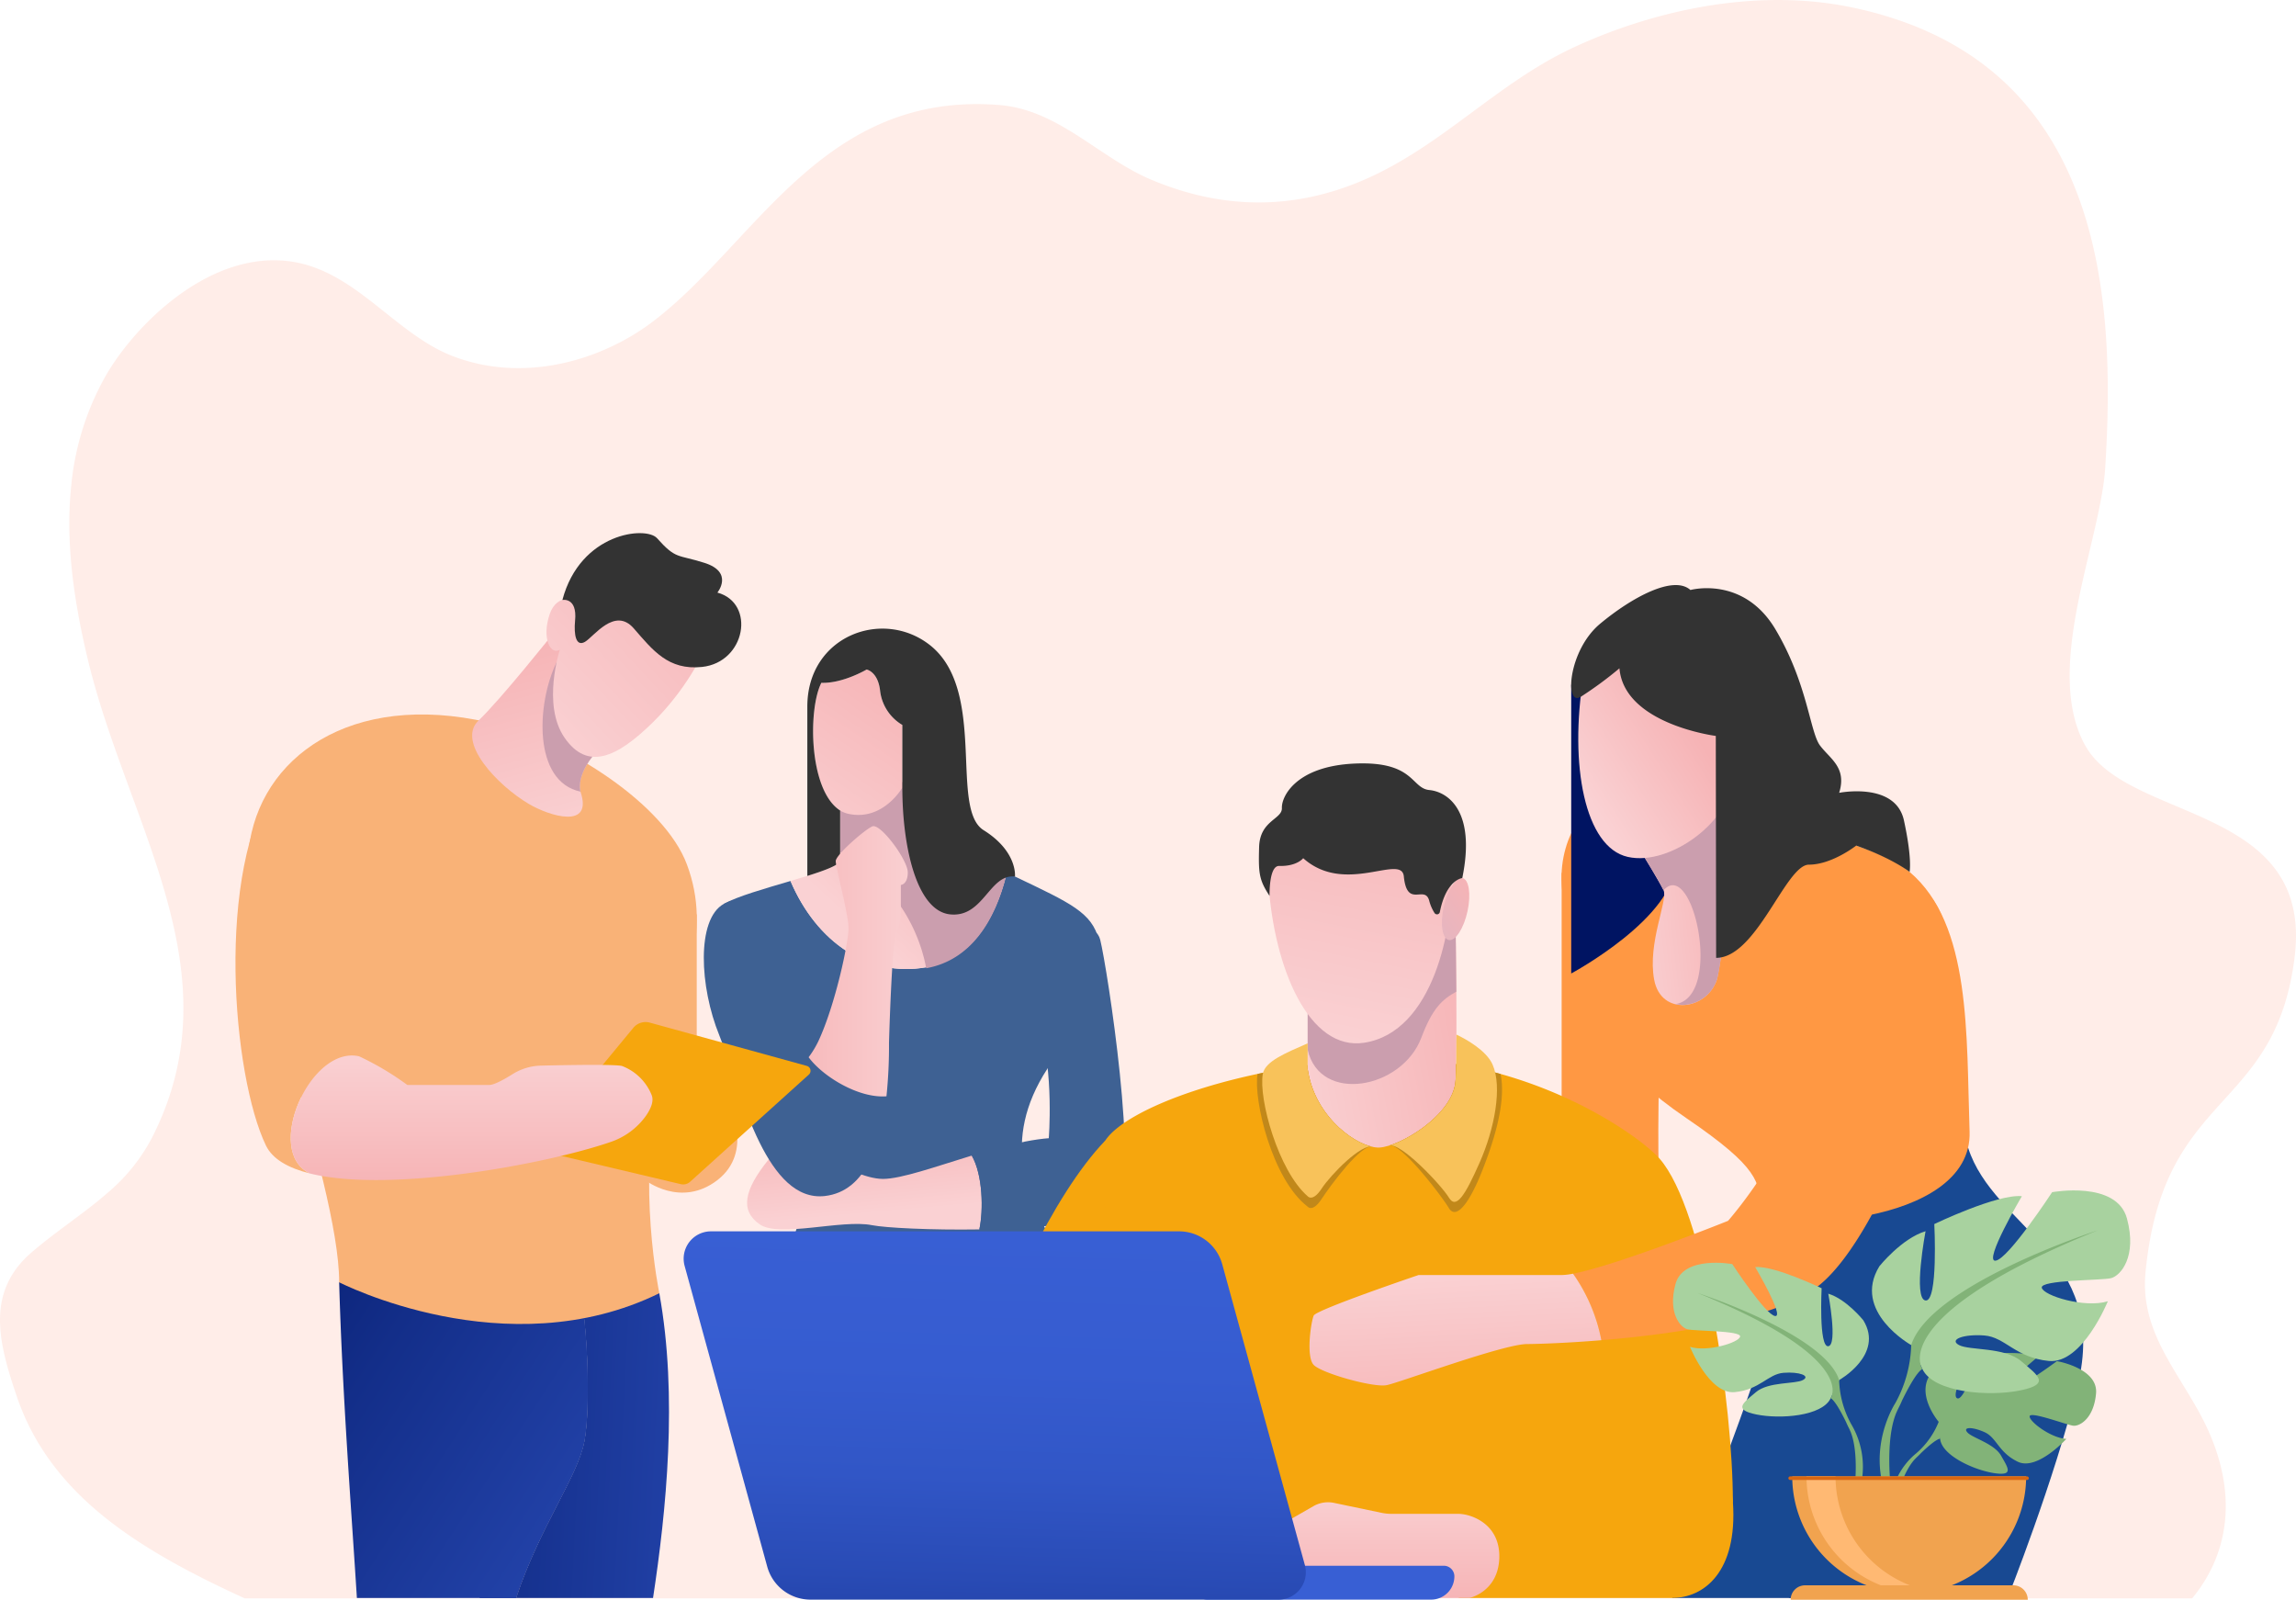 <svg xmlns="http://www.w3.org/2000/svg" xmlns:xlink="http://www.w3.org/1999/xlink" width="570.001" height="397.112" viewBox="0 0 570.001 397.112">
  <defs>
    <linearGradient id="linear-gradient" x1="0.82" y1="0.205" x2="0.293" y2="0.736" gradientUnits="objectBoundingBox">
      <stop offset="0" stop-color="#f6b3b5"/>
      <stop offset="1" stop-color="#fad1d3"/>
    </linearGradient>
    <linearGradient id="linear-gradient-2" x1="0.366" y1="-0.117" x2="0.567" y2="0.831" xlink:href="#linear-gradient"/>
    <linearGradient id="linear-gradient-3" x1="0.78" y1="-0.114" x2="0.167" y2="1.33" xlink:href="#linear-gradient"/>
    <linearGradient id="linear-gradient-4" x1="-0.374" y1="0.5" x2="1.105" y2="0.5" xlink:href="#linear-gradient"/>
    <linearGradient id="linear-gradient-5" x1="0.493" y1="1.236" x2="0.514" y2="-0.278" gradientUnits="objectBoundingBox">
      <stop offset="0" stop-color="#001462"/>
      <stop offset="0.069" stop-color="#071e71"/>
      <stop offset="0.252" stop-color="#183594"/>
      <stop offset="0.437" stop-color="#2647b0"/>
      <stop offset="0.623" stop-color="#3054c4"/>
      <stop offset="0.81" stop-color="#365cd0"/>
      <stop offset="1" stop-color="#385fd4"/>
    </linearGradient>
    <linearGradient id="linear-gradient-6" x1="1.087" y1="0.417" x2="-0.153" y2="0.767" gradientUnits="objectBoundingBox">
      <stop offset="0" stop-color="#f6b3b5"/>
      <stop offset="0.991" stop-color="#fad1d3"/>
    </linearGradient>
    <linearGradient id="linear-gradient-7" x1="0.561" y1="0.433" x2="0.105" y2="0.79" xlink:href="#linear-gradient-6"/>
    <linearGradient id="linear-gradient-8" x1="1.154" y1="0.34" x2="-0.141" y2="0.687" xlink:href="#linear-gradient-6"/>
    <linearGradient id="linear-gradient-9" x1="0.567" y1="-0.104" x2="0.42" y2="0.968" xlink:href="#linear-gradient-6"/>
    <linearGradient id="linear-gradient-10" x1="-3.555" y1="6.748" x2="0.835" y2="-0.016" gradientUnits="objectBoundingBox">
      <stop offset="0" stop-color="#8cc6ff"/>
      <stop offset="1" stop-color="#f6b3b5"/>
    </linearGradient>
    <linearGradient id="linear-gradient-11" x1="0.5" y1="1.073" x2="0.5" y2="-0.165" xlink:href="#linear-gradient-6"/>
    <linearGradient id="linear-gradient-12" x1="0.6" y1="1.4" x2="0.415" y2="-0.007" xlink:href="#linear-gradient-6"/>
    <linearGradient id="linear-gradient-13" x1="-2.302" y1="0.233" x2="4.871" y2="0.924" gradientUnits="objectBoundingBox">
      <stop offset="0.105" stop-color="#001462"/>
      <stop offset="0.297" stop-color="#132e89"/>
      <stop offset="0.49" stop-color="#2343aa"/>
      <stop offset="0.675" stop-color="#2e52c1"/>
      <stop offset="0.849" stop-color="#355bcf"/>
      <stop offset="1" stop-color="#385fd4"/>
    </linearGradient>
    <linearGradient id="linear-gradient-14" x1="-2.16" y1="0.268" x2="5.982" y2="0.959" xlink:href="#linear-gradient-13"/>
    <linearGradient id="linear-gradient-15" x1="-0.999" y1="-0.736" x2="2.936" y2="2.477" xlink:href="#linear-gradient-13"/>
    <linearGradient id="linear-gradient-16" x1="0.414" y1="0.064" x2="0.577" y2="1.038" xlink:href="#linear-gradient"/>
    <linearGradient id="linear-gradient-17" x1="1.006" y1="-0.155" x2="-0.018" y2="0.867" xlink:href="#linear-gradient"/>
    <linearGradient id="linear-gradient-18" x1="0.5" y1="0.963" x2="0.5" y2="0.053" xlink:href="#linear-gradient"/>
    <linearGradient id="linear-gradient-19" x1="-13.998" y1="0.933" x2="-13.92" y2="-0.689" gradientUnits="objectBoundingBox">
      <stop offset="0" stop-color="#001462"/>
      <stop offset="0.118" stop-color="#0e277f"/>
      <stop offset="0.267" stop-color="#1d3b9e"/>
      <stop offset="0.424" stop-color="#294bb5"/>
      <stop offset="0.591" stop-color="#3156c6"/>
      <stop offset="0.773" stop-color="#365cd0"/>
      <stop offset="1" stop-color="#385fd4"/>
    </linearGradient>
  </defs>
  <g id="_3" data-name="3" transform="translate(16542.002 2218)">
    <g id="Group_169701" data-name="Group 169701">
      <g id="Group_169692" data-name="Group 169692">
        <g id="Group_169351" data-name="Group 169351" transform="translate(-6199.001 -3793.441)">
          <path id="Path_80300" data-name="Path 80300" d="M678.293,317.954c-4.821,39.255-32.637,32.723-37.029,78.366-1.567,16.291,10.289,26.532,16.18,40.637,6.524,15.59,4.213,29.6-4.6,40.283H169.362c-10.688-4.906-20.887-10.126-29.764-16.394-12.221-8.612-21.893-19.228-26.825-33.782-4.452-13.151-7.882-25.838,3.813-35.813,6.349-5.423,12.958-9.608,18.7-14.635a45.448,45.448,0,0,0,11.033-13.655c21.076-41.21-5.96-77.527-15.889-118.763-.958-4.007-1.835-8.054-2.534-12.115-1.821-10.343-2.668-20.836-1.588-31.057a68.448,68.448,0,0,1,8.478-27.132c7.373-12.919,26.472-32,46.995-28.359,15.421,2.739,25.125,17.811,39.049,23.262,17.547,6.868,37.014,1.376,50.159-8.721,25.566-19.637,41.949-56.963,85.645-53.542,14.816,1.158,24.818,13.082,37.809,18.547,17.859,7.522,35.476,7.467,52.544.149,19.628-8.421,33.095-24.065,52.368-33.019a130.4,130.4,0,0,1,20.349-7.454c15.5-4.279,32.458-5.792,48.448-2.494a94.223,94.223,0,0,1,9.65,2.494c53.458,16.775,55.974,71.721,53.458,111.813-1.154,18.369-15.58,50.049-4.923,69.029S682.955,279.995,678.293,317.954Z" transform="translate(-10451.623 1494.97)" fill="rgba(252,79,25,0.99)" opacity="0.1"/>
        </g>
        <g id="Group_169687" data-name="Group 169687" transform="translate(-16663.92 -2291.836)">
          <g id="OBJECTS" transform="translate(146.174 202.182)">
            <g id="Group_169660" data-name="Group 169660">
              <g id="Group_169643" data-name="Group 169643">
                <g id="Group_169688" data-name="Group 169688">
                  <g id="Group_169641" data-name="Group 169641">
                    <g id="Group_169632" data-name="Group 169632" transform="translate(34.2 4)">
                      <g id="Group_169624" data-name="Group 169624" transform="translate(116.269 23.7)">
                        <path id="Path_85389" data-name="Path 85389" d="M254.779,400.413c2.6,10.976,6.419,23.3,10.384,34.923h65.766c1.481-4.779,2.956-9.913,4.355-15.363,8.081-31.468-.425-58.685-8.079-71.017s-14.246-27-2.571-44.99,12.777-31.981,12.777-31.981c-1.7-6.8-7.018-9.143-20.823-15.732,0,0-.824-.274-2.1-.708-2.924,11.876-9.094,21.319-20.025,23.244-14.243,2.509-27.1-6.178-33.6-21.43-6.27,1.852-13.253,3.824-16.579,5.7,0,0,17.435,37.847,20.76,59.249S246.83,366.817,254.779,400.413Z" transform="translate(-239.339 -194.712)" fill="#3e6193"/>
                        <g id="Group_169623" data-name="Group 169623" transform="translate(21.52 36.661)">
                          <path id="Path_85390" data-name="Path 85390" d="M288.346,287.7c10.93-1.925,17.1-11.368,20.025-23.244-4.575-1.548-15.332-5.242-18.323-6.737-3.827-1.914-2.764-17.435-2.764-17.435l-20.21,5.766v15.071c0,1.413-5.774,3.214-12.327,5.148C261.249,281.523,274.1,290.209,288.346,287.7Z" transform="translate(-254.746 -240.286)" fill="url(#linear-gradient)"/>
                          <path id="Path_85391" data-name="Path 85391" d="M282.737,240.444l-20.208,5.768v12.807A41.2,41.2,0,0,1,283.9,287.837c10.862-1.967,17.005-11.385,19.92-23.221-4.575-1.548-15.333-5.242-18.323-6.737C281.674,255.965,282.737,240.444,282.737,240.444Z" transform="translate(-250.2 -240.194)" fill="#cb9eae"/>
                        </g>
                        <path id="Path_85392" data-name="Path 85392" d="M303.722,300.3c-9.018,2.758-17.53,5.79-22.033,5.79-8.931,0-22.114-12.545-28.349-4.874s-7.16,12.743-2.28,16.144,20.422-1.275,27.864.212c3.32.665,14.65,1.242,26.684,1.057C306.633,313.839,306.484,305.1,303.722,300.3Z" transform="translate(-237.199 -169.489)" fill="url(#linear-gradient-2)"/>
                        <path id="Path_85393" data-name="Path 85393" d="M309.105,266.8c-2.1-8.385-19.35,7.018-15.1,21.05,3.647,12.034,2.321,28.2,2.321,28.2l16.891,17.088C318.961,326.123,310.807,273.6,309.105,266.8Z" transform="translate(-210.685 -189.527)" fill="#3e6193"/>
                        <path id="Path_85394" data-name="Path 85394" d="M307.9,297.142c-6.531-.955-15.884,1.492-24.744,4.2,2.763,4.8,2.912,13.544,1.887,18.328,14.93-.23,30.949-1.636,34.126-5.521C319.168,314.152,326.822,299.9,307.9,297.142Z" transform="translate(-216.632 -170.538)" fill="#3e6193"/>
                        <path id="Path_85395" data-name="Path 85395" d="M260.337,226.852c-3.547,6.9-3.152,30.351,6.7,32.52,8.608,1.893,13.4-6.5,13.4-6.5V237.312a11.376,11.376,0,0,1-5.519-8.489c-.531-4.767-3.35-5.272-3.35-5.272S265.658,227.05,260.337,226.852Z" transform="translate(-231.152 -213.4)" fill="url(#linear-gradient-3)"/>
                        <path id="Path_85396" data-name="Path 85396" d="M255.022,319.962c-4.448-8.958-7.4-20.251-10.01-26.626-4.915-12.027-5.715-28.8,1.09-32.623,12.545-6.425,17.861,15.667,18.71,22.079s2.552,21.4,7.23,26.768Z" transform="translate(-241.161 -192.37)" fill="#3e6193"/>
                        <path id="Path_85397" data-name="Path 85397" d="M301.14,267.171c-8.5-5.315.974-34.63-13.286-45.909-11.741-9.286-30.469-2.3-30.469,15.234v42.033c4.643-1.451,8.149-2.786,8.149-3.887V262.295c-7.827-4.982-7.989-25.236-4.665-31.7,5.321.2,11.234-3.3,11.234-3.3s2.82.505,3.35,5.272a11.376,11.376,0,0,0,5.519,8.489v15.556c0,14.605,3.515,30.576,11.841,31.462s9.742-10.1,16.12-9.389C308.933,278.684,309.641,272.484,301.14,267.171Z" transform="translate(-231.684 -217.143)" fill="#333"/>
                        <path id="Path_85398" data-name="Path 85398" d="M262.072,284.308c-4.645,6.349-11.919,11.9-12.161,21.2,3.951,7.946,9.074,14.051,16.169,13.253,10.461-1.179,14.079-13.487,15.317-24.753C274.411,294.544,265.51,289.014,262.072,284.308Z" transform="translate(-236.05 -177.911)" fill="#3e6193"/>
                        <path id="Path_85399" data-name="Path 85399" d="M273.382,248.16c-1.994.908-9.066,7.071-9.066,8.613s3.173,13.146,3.173,16.682-3.241,18.943-7.5,28.059a23.743,23.743,0,0,1-2.4,3.944c3.438,4.706,12.339,10.236,19.324,9.7a122.975,122.975,0,0,0,.63-13.308s.714-25.772,1.884-27.6c1.066-1.673,1.058-4.429,1.058-6.778v-4.776s1.624-.1,1.717-2.894c0-.082,0-.168,0-.257C282.2,256.5,275.376,247.254,273.382,248.16Z" transform="translate(-231.566 -199.062)" fill="url(#linear-gradient-4)"/>
                      </g>
                      <g id="Group_169629" data-name="Group 169629" transform="translate(166.771 12.891)">
                        <g id="Group_169625" data-name="Group 169625" transform="translate(162.423)">
                          <path id="Path_85400" data-name="Path 85400" d="M375.6,255.335v75.226s25.106.765,24.34,0,0-34.95,0-34.95Z" transform="translate(-375.559 -184.026)" fill="#ff9843"/>
                          <path id="Path_85401" data-name="Path 85401" d="M413.787,309.664c2.075,14.079.776,30.123,0,36.184s-18.629,60.234-18.629,60.234H438.68l11.984-57.39-15.9-43.843Z" transform="translate(-364.135 -155.105)" fill="url(#linear-gradient-5)"/>
                          <path id="Path_85402" data-name="Path 85402" d="M415.1,309.664c2.075,14.079.776,30.123,0,36.184s-22.189,60.69-22.189,60.69h47.081l11.984-57.847-15.9-43.843Z" transform="translate(-365.448 -155.105)" fill="#184992"/>
                          <path id="Path_85403" data-name="Path 85403" d="M455.7,298.464c6.411,20.1,35.142,26.594,27.215,59.052-5.72,23.43-17.392,52.751-17.392,52.751H411.2s17.035-51.081,17.035-57.847-10.7-41.532-10.7-41.532Z" transform="translate(-354.764 -158.834)" fill="#184992"/>
                          <path id="Path_85404" data-name="Path 85404" d="M384.4,244.593c-6.411,3.056-12.267,16.665-6.411,29.441s6.69,10.493,8.911,20.522,1.35,15.584,19.7,28.083,17.8,15.832,18.629,22.22,52.494,5,51.661-18.887.485-51.469-14.9-64.479S384.4,244.593,384.4,244.593Z" transform="translate(-375.574 -190.3)" fill="#ff9843"/>
                          <path id="Path_85405" data-name="Path 85405" d="M377.1,225.922v71.7s26.03-13.967,25.8-27.633-11.77-44.065-11.77-44.065Z" transform="translate(-374.685 -201.206)" fill="#001462"/>
                          <path id="Path_85406" data-name="Path 85406" d="M388.638,258.64s3.466,5.611,4.641,8.022-4.041,13.074-2.321,22.212,13.026,7.582,15.553,0c.762-2.284,2.785-18.5,2.785-18.5V243.564Z" transform="translate(-367.944 -190.901)" fill="url(#linear-gradient-6)"/>
                          <path id="Path_85407" data-name="Path 85407" d="M393.279,266.662c7.314-8.195,14.886,26.505,2.9,28.265.029.008.059.009.087.017l1.717.19a9.165,9.165,0,0,0,8.532-6.26c.762-2.284,2.785-18.5,2.785-18.5V243.564L388.638,258.64S392.1,264.251,393.279,266.662Z" transform="translate(-367.944 -190.901)" fill="#cb9eae"/>
                          <path id="Path_85408" data-name="Path 85408" d="M379.487,231.87c-3.558,22.059.355,42.392,10.99,44.8s25.883-9.224,25.883-19.486,10.282-37-1.418-43.1S381.754,217.815,379.487,231.87Z" transform="translate(-374.037 -209.199)" fill="url(#linear-gradient-7)"/>
                          <path id="Path_85409" data-name="Path 85409" d="M389.076,230.98a93.569,93.569,0,0,1-9.631,7.089c-4.074,2.422-3.076-11.564,4.816-18.136S402.5,207.765,406.7,211.54c0,0,13.146-3.636,21.118,9.79s8.532,25.453,11.049,28.81,6.713,5.456,4.755,11.748c0,0,13.984-2.8,16.083,6.854s1.4,12.769,1.4,12.769-4.347-3.4-13.26-6.52c0,0-6,4.729-11.738,4.729s-12.958,23.136-23.028,23.136l-.084-55.092S390.245,244.862,389.076,230.98Z" transform="translate(-374.685 -210.319)" fill="#333"/>
                        </g>
                        <g id="Group_169627" data-name="Group 169627" transform="translate(0 44.262)">
                          <path id="Path_85410" data-name="Path 85410" d="M322.226,297.349c-26.424,27.514-49.185,111.445-49.185,111.445h37.935l23.709-55.722Z" transform="translate(-273.041 -203.747)" fill="#f6a60d"/>
                          <path id="Path_85411" data-name="Path 85411" d="M442.065,309.39c-5.529-6.282-34.974-26.952-72.519-24.706-33.1,1.982-59.881,12.207-65.1,20.161-3.818,5.817,4.545,45.085,10.363,60.72a137.115,137.115,0,0,1,8.362,46.539s93.624-.547,94.169,0,11.635-34.541,13.089-51.993S428.612,323.389,442.065,309.39Z" transform="translate(-255.261 -211.243)" fill="#f6a60d"/>
                          <path id="Path_85412" data-name="Path 85412" d="M372.527,264.055s.467,29.1,0,37.782-13.931,16.5-18.924,16.72-16.069-7.165-17.807-19.543V272.741Z" transform="translate(-236.386 -223.194)" fill="url(#linear-gradient-8)"/>
                          <path id="Path_85413" data-name="Path 85413" d="M372.7,279.863c-.057-8.432-.176-15.808-.176-15.808L335.8,272.741v21.545c3.06,13.466,23.373,9.785,28.21-2.977C366.776,283.994,369.146,281.822,372.7,279.863Z" transform="translate(-236.386 -223.194)" fill="#cb9eae"/>
                          <path id="Path_85414" data-name="Path 85414" d="M329.674,266.462c1.38,21.319,10.069,41.957,23.836,39.78,17.077-2.7,22.261-28.6,21.587-42.712s-8.717-22.938-20.961-22.949C342.49,240.57,328.507,248.413,329.674,266.462Z" transform="translate(-240.001 -236.905)" fill="url(#linear-gradient-9)"/>
                          <path id="Path_85415" data-name="Path 85415" d="M363.2,264.427c-.912,4.252-2.981,7.475-4.619,7.2s-2.224-3.941-1.312-8.191,2.981-7.475,4.619-7.2S364.115,260.177,363.2,264.427Z" transform="translate(-224.094 -227.77)" fill="url(#linear-gradient-10)"/>
                          <path id="Path_85416" data-name="Path 85416" d="M330.8,271.152c-2.6-3.979-2.782-5.544-2.59-12.156s5.769-6.843,5.652-9.668,3.487-10.417,18.206-11.029,13.834,6.137,18.393,6.576,11.626,5.115,8.184,21.851c0,0-4,.383-5.578,8.47a.725.725,0,0,1-1.283.244,10.637,10.637,0,0,1-1.35-3.1c-1.1-4.043-5.5,2.032-6.3-6.027-.57-5.744-14.585,4.8-24.981-4.521,0,0-1.545,2.056-5.974,1.925C330.6,263.64,330.8,271.152,330.8,271.152Z" transform="translate(-240.849 -238.26)" fill="#333"/>
                          <g id="Group_169626" data-name="Group 169626" transform="translate(86.818 74.649)">
                            <path id="Path_85417" data-name="Path 85417" d="M340.431,320.666s1.212,1.549,3.476-1.907,10.005-13.951,12.69-12.915l-.013-.017c-5.446-1.133-14.588-8.21-16.153-19.369v-.9c-4.331.6-8.483,1.34-12.427,2.175C326.913,293.894,331.537,313.851,340.431,320.666Z" transform="translate(-327.846 -285.285)" fill="#c1881a"/>
                            <path id="Path_85418" data-name="Path 85418" d="M365.092,289.379c-.406,7.555-10.639,14.449-16.584,16.261h0c2.807-1.091,13.124,12.481,14.913,15.472s5.072-1.058,8.339-9.4c2.373-6.058,6.04-16.5,4.5-23.868a105.68,105.68,0,0,0-11.038-2.459C365.192,286.954,365.149,288.324,365.092,289.379Z" transform="translate(-315.778 -285.384)" fill="#c1881a"/>
                          </g>
                          <path id="Path_85419" data-name="Path 85419" d="M339.957,288.456v-6.325c-5.489,2.411-10.574,4.448-11.133,7.589-1.1,6.156,3.843,24.045,11.133,30.363,0,0,1.212,1.549,3.477-1.907s10.005-11.369,12.69-10.333l-.013-.017C350.664,306.694,341.524,299.615,339.957,288.456Z" transform="translate(-240.547 -212.635)" fill="#f8c25a"/>
                          <path id="Path_85420" data-name="Path 85420" d="M374.272,288.183c-1.519-3.438-6.447-6.229-8.969-7.423-.013,4.672-.07,8.835-.2,11.32-.406,7.555-10.639,14.449-16.584,16.261h0c2.809-1.091,13.126,9.9,14.914,12.888s4-.494,7.627-8.689C374.749,304.2,376.751,293.789,374.272,288.183Z" transform="translate(-228.958 -213.436)" fill="#f8c25a"/>
                          <path id="Path_85421" data-name="Path 85421" d="M417.8,385.489c0-24.127-7.029-72.484-18.179-85.271,0,0-17.454,9.335-22.974,38.923-1.649,8.839,1.16,34.1,1.887,44.764Z" transform="translate(-212.821 -202.071)" fill="#f6a60d"/>
                          <path id="Path_85422" data-name="Path 85422" d="M359.623,382.336h52.96c7.844,0,16.281-6.4,15.1-23.754S398.107,343.666,388.412,357l-29.179,4.456Z" transform="translate(-222.696 -175.164)" fill="#f6a60d"/>
                          <path id="Path_85423" data-name="Path 85423" d="M354.593,376.741l2.5-2.349,7.618,2.7a12.325,12.325,0,0,0,4.119.708h15.117s7.154-1.532,7.388-9.975-7.037-10.907-10.2-10.907H364.562a12.1,12.1,0,0,1-2.471-.255L350.3,354.2a7.269,7.269,0,0,0-5.1.811l-6.68,3.838a16.88,16.88,0,0,0-3.534,2.709l-12.122,12.148a2.4,2.4,0,0,0,1.7,4.093h27.346A3.915,3.915,0,0,0,354.593,376.741Z" transform="translate(-244.349 -170.629)" fill="url(#linear-gradient-11)"/>
                        </g>
                        <g id="Group_169628" data-name="Group 169628" transform="translate(99.868 72.895)">
                          <path id="Path_85424" data-name="Path 85424" d="M462.784,257.668c-11.353-6.561-31.25,12.1-26.969,34.161s-19.947,49.432-19.947,49.432-27.459,11.025-38.481,13.115a42.655,42.655,0,0,1,7.027,16.511c18.032-1.484,43.907-5.151,54.363-13.866,15.8-13.17,32.593-61.736,32.6-77.166C471.378,261.9,462.784,257.668,462.784,257.668Z" transform="translate(-311.96 -256.336)" fill="#ff9843"/>
                          <path id="Path_85425" data-name="Path 85425" d="M398.64,318.567h-35.5s-25.352,8.587-26.009,10.056-1.977,10.2,0,12.255,14.816,5.676,18.108,5.017,28.975-10.206,34.9-10.206c2.005,0,9.181-.19,18.4-.95a42.655,42.655,0,0,0-7.027-16.511A16.341,16.341,0,0,1,398.64,318.567Z" transform="translate(-336.085 -220.185)" fill="url(#linear-gradient-12)"/>
                        </g>
                      </g>
                      <g id="Group_169631" data-name="Group 169631">
                        <path id="Path_85426" data-name="Path 85426" d="M231.952,310.577s8.9,7.04,17.994,0,2.831-19.058,2.831-19.058l-20.825,11.093Z" transform="translate(-130.271 -150)" fill="#f9b277"/>
                        <path id="Path_85427" data-name="Path 85427" d="M246.365,261.916v52.631H229.25V264.8Z" transform="translate(-131.849 -167.291)" fill="#f9b277"/>
                        <g id="Group_169630" data-name="Group 169630" transform="translate(25.744 185.963)">
                          <path id="Path_85428" data-name="Path 85428" d="M228.694,358.005c-1.647,8.782-11.006,21.118-16.959,38.928h34.012c3.262-21.4,6.208-50.115,1.557-75.641H227.693C229.5,329.9,230.244,349.743,228.694,358.005Z" transform="translate(-167.824 -318.572)" fill="url(#linear-gradient-13)"/>
                          <path id="Path_85429" data-name="Path 85429" d="M201.85,356.1s3.936,19.111,6.626,40.832h9.033c5.953-17.81,15.312-30.145,16.959-38.928,1.549-8.263.809-28.11-1-36.713H202.661Z" transform="translate(-173.598 -318.572)" fill="url(#linear-gradient-14)"/>
                          <path id="Path_85430" data-name="Path 85430" d="M243.885,322.295a18.526,18.526,0,0,0-.748-2.72H184.015c.814,28.457,3.057,56.776,4.4,78.361h39.508c5.953-17.81,15.312-30.146,16.959-38.928C246.435,350.745,245.7,330.9,243.885,322.295Z" transform="translate(-184.015 -319.575)" fill="url(#linear-gradient-15)"/>
                        </g>
                        <path id="Path_85431" data-name="Path 85431" d="M232.612,233.372c-34.971-9.384-58.591,6.229-62.469,28.65-3.542,20.478,22.171,83.886,22.171,109.526,0,0,41.451,21.368,79.481,2.72,0,0-5.7-27.2,0-51.282s13.289-37.887,6.846-55.166C273.013,252.723,248.968,237.76,232.612,233.372Z" transform="translate(-166.569 -185.585)" fill="#f9b277"/>
                        <path id="Path_85432" data-name="Path 85432" d="M225.21,217.778s-13.2,16.6-18.768,21.891,4.708,16.115,12.5,20.709c5.15,3.035,16.009,6.4,12.807-3.064,0,0-1.811-5.289,6.961-12.807C238.715,244.506,228.969,215.411,225.21,217.778Z" transform="translate(-146.098 -193.152)" fill="url(#linear-gradient-16)"/>
                        <path id="Path_85433" data-name="Path 85433" d="M232.272,242.471s-4.519-13.485-8.589-21.347l-4.3,2.029c-5.01,10.276-5.909,29.639,5.928,32.126C225.312,255.279,223.5,249.99,232.272,242.471Z" transform="translate(-139.655 -191.117)" fill="#cb9eae"/>
                        <path id="Path_85434" data-name="Path 85434" d="M223.61,220.238c1.117-6.33-4.538-6.8-6.313-1.522-2.028,6.037.206,10.219,2.528,8.827,0,0-4.507,13.631,1.167,21.84s12.918,5.055,21.973-3.864c7.786-7.667,12.855-17.035,13.642-20.644,2.053-9.417-7.726-17.034-16.9-16.54C228.478,208.939,223.61,220.238,223.61,220.238Z" transform="translate(-139.293 -198.601)" fill="url(#linear-gradient-17)"/>
                        <path id="Path_85435" data-name="Path 85435" d="M222.154,223.819c-.353,3.727.257,6.614,2.449,5.345s7.382-8.768,12.112-3.346,8.565,10.468,16.959,9.576c10.843-1.155,13.359-15.832,3.807-18.458,0,0,4.153-5.044-3.23-7.383-6.759-2.143-7.03-.816-11.76-6.121-2.723-3.056-19.043-1.426-23.492,15.34C219,218.772,222.7,218.012,222.154,223.819Z" transform="translate(-137.837 -202.182)" fill="#333"/>
                        <path id="Path_85436" data-name="Path 85436" d="M198.456,312.128c.347-7.292,4.858-26.212,11.22-38.3s3.24-27.632-5.408-33.716c-8.589-6.045-20.63-4.973-26.333,3.445-15.337,22.637-10.883,73.531-2.614,90.707,1.643,3.411,5.6,5.627,10.973,6.957C174.652,335.906,186.327,309.356,198.456,312.128Z" transform="translate(-167.763 -182.265)" fill="#f9b277"/>
                        <path id="Path_85437" data-name="Path 85437" d="M215.769,308.029l22.976-27.8a3.952,3.952,0,0,1,4.093-1.293l38.977,10.742a1.263,1.263,0,0,1,.512,2.154l-29.482,26.613a2.558,2.558,0,0,1-2.3.591l-33.756-7.982A1.879,1.879,0,0,1,215.769,308.029Z" transform="translate(-139.975 -157.431)" fill="#f6a60d"/>
                        <path id="Path_85438" data-name="Path 85438" d="M266.067,293.968a12.857,12.857,0,0,0-7.379-7.317c-1.617-.461-13.639-.252-20.1-.1a13.884,13.884,0,0,0-7.084,2.113c-2.034,1.278-4.57,2.693-5.829,2.693h-20.3a70.828,70.828,0,0,0-11.981-7.119c-12.13-2.772-23.8,23.777-12.161,29.1,19.576,4.855,58.217-2.232,74.459-7.783a17.781,17.781,0,0,0,8.952-6.6C265.8,297.273,266.586,295.453,266.067,293.968Z" transform="translate(-162.702 -154.372)" fill="url(#linear-gradient-18)"/>
                      </g>
                    </g>
                    <g id="Group_169633" data-name="Group 169633" transform="translate(145.463 177.312)">
                      <path id="Path_85439" data-name="Path 85439" d="M321,374.929h55.626a5.775,5.775,0,0,0,5.776-5.776h0a2.635,2.635,0,0,0-2.634-2.634H321a2.635,2.635,0,0,0-2.634,2.634v3.141A2.634,2.634,0,0,0,321,374.929Z" transform="translate(-191.059 -283.504)" fill="#385fd4"/>
                      <path id="Path_85440" data-name="Path 85440" d="M269.49,405.539H385.678a6.788,6.788,0,0,0,6.547-8.587L371.717,322.3a11.132,11.132,0,0,0-10.734-8.183H244.794a6.791,6.791,0,0,0-6.547,8.589l20.508,74.652A11.135,11.135,0,0,0,269.49,405.539Z" transform="translate(-238.001 -314.114)" fill="url(#linear-gradient-19)"/>
                    </g>
                  </g>
                </g>
              </g>
            </g>
          </g>
        </g>
      </g>
      <g id="Group_169694" data-name="Group 169694" transform="translate(-16126.662 -1922.485)">
        <path id="Path_81022" data-name="Path 81022" d="M577.719,1187.1s-10.18,7.57-12.165,7.111,7.44-8.172,7.44-8.172c-3.547-1.705-14.571-.636-14.571-.636s-3.672,11.842-5.483,10.909,3.787-10.32,3.787-10.32c-3.95-.238-8.795,2.695-8.795,2.695-6.632,5.238.436,13.484.436,13.484a20.158,20.158,0,0,1-5.55,7.789,17.5,17.5,0,0,0-6.4,12.328l1.086.1s1.721-7.362,4.849-10.844c.122-.126.3-.307.517-.527.51-.471.867-.826,1.107-1.089,1.557-1.5,3.708-3.4,4.744-3.585a2,2,0,0,1-.044-.521c.014.167.029.338.044.521.355,4.167,8.441,7.807,13.415,8.556s3.437-1.3,1.723-4.328-7.138-4.388-8.375-5.785,1.321-1.4,4.318-.031,3.407,5.019,8.215,7.321,12.042-5.676,12.042-5.676c-3.831-.194-9.3-4.356-9.105-5.629s9.288,2.2,10.842,2.363,5.09-1.766,5.637-8.026S577.719,1187.1,577.719,1187.1Z" transform="translate(-482.411 -1144.733)" fill="#82b378"/>
        <g id="Group_166577" data-name="Group 166577" transform="translate(0 17.948)">
          <path id="Path_81023" data-name="Path 81023" d="M279.308,1090.507s11.244-6.3,6-14.842c0,0-4.2-5.247-8.7-6.6,0,0,2.4,12.743,0,13.043s-1.649-14.392-1.649-14.392-11.844-5.7-16.491-5.247c0,0,7.346,12.443,4.947,12.143s-10.644-12.893-10.644-12.893-12.144-2.249-14.092,4.947,1.2,10.794,3,11.244,13.343.3,13.043,1.8-8.1,3.9-12.443,2.549c0,0,4.8,11.843,11.094,11.244s8.246-4.5,12.143-4.8,6.746.75,4.8,1.8-8.545.344-11.694,3.021-5.7,4.325.15,5.525,16.341.45,18.44-4.048Z" transform="translate(-238.065 -1061.39)" fill="#a8d29f"/>
          <path id="Path_81024" data-name="Path 81024" d="M310.184,1135.512a23.916,23.916,0,0,1-3-10.944c-3.6-11.394-35.081-21.589-35.081-21.589,40.028,16.191,32.982,26.086,32.982,26.086,1.079.63,2.7,3.63,3.819,5.932.16.392.413.934.789,1.67h0c.152.333.274.605.358.8,2.061,5.157.969,14.062.969,14.062l1.249.336A20.764,20.764,0,0,0,310.184,1135.512Z" transform="translate(-265.942 -1095.451)" fill="#82b378"/>
        </g>
        <g id="Group_166578" data-name="Group 166578" transform="translate(49.387)">
          <path id="Path_81025" data-name="Path 81025" d="M520.631,1000.622s-14.822-8.3-7.9-19.565c0,0,5.533-6.917,11.462-8.7,0,0-3.162,16.8,0,17.193s2.174-18.972,2.174-18.972,15.612-7.51,21.739-6.917c0,0-9.684,16.4-6.522,16.007s14.031-17,14.031-17,16.007-2.964,18.577,6.522-1.581,14.229-3.952,14.822-17.589.4-17.193,2.371,10.671,5.138,16.4,3.36c0,0-6.324,15.612-14.624,14.822s-10.869-5.929-16.007-6.324-8.893.988-6.324,2.372,11.264.453,15.414,3.981,7.51,5.7-.2,7.283-21.541.593-24.307-5.336Z" transform="translate(-510.887 -962.24)" fill="#a8d29f"/>
          <path id="Path_81026" data-name="Path 81026" d="M575.541,1017.064s-41.5,13.438-46.243,28.458a31.524,31.524,0,0,1-3.953,14.426s-6.4,9.719-2.751,21.549l1.646-.442s-1.439-11.738,1.278-18.536c.111-.25.272-.609.472-1.048h0c.5-.97.83-1.685,1.04-2.2,1.48-3.035,3.612-6.99,5.034-7.819C532.065,1051.45,522.777,1038.407,575.541,1017.064Z" transform="translate(-519.554 -1007.14)" fill="#82b378"/>
        </g>
        <path id="Path_81027" data-name="Path 81027" d="M430.605,1383.372a29.033,29.033,0,0,0,29.033-29.033H401.572A29.033,29.033,0,0,0,430.605,1383.372Z" transform="translate(-371.973 -1283.36)" fill="#f1a34f"/>
        <path id="Path_81028" data-name="Path 81028" d="M453.757,1383.149a29.054,29.054,0,0,1-32.639-28.811h7.213A29.038,29.038,0,0,0,453.757,1383.149Z" transform="translate(-387.981 -1283.359)" fill="#ffb973"/>
        <path id="Path_81029" data-name="Path 81029" d="M454.643,1503.694h-51.7a3.582,3.582,0,0,0-3.582,3.582h58.868A3.582,3.582,0,0,0,454.643,1503.694Z" transform="translate(-370.159 -1405.678)" fill="#f1a34f"/>
        <path id="Path_81030" data-name="Path 81030" d="M455.534,1354.338H396.743a.445.445,0,0,0,0,.891h58.791a.445.445,0,0,0,0-.891Z" transform="translate(-367.654 -1283.359)" fill="#d86713"/>
      </g>
    </g>
  </g>
</svg>
